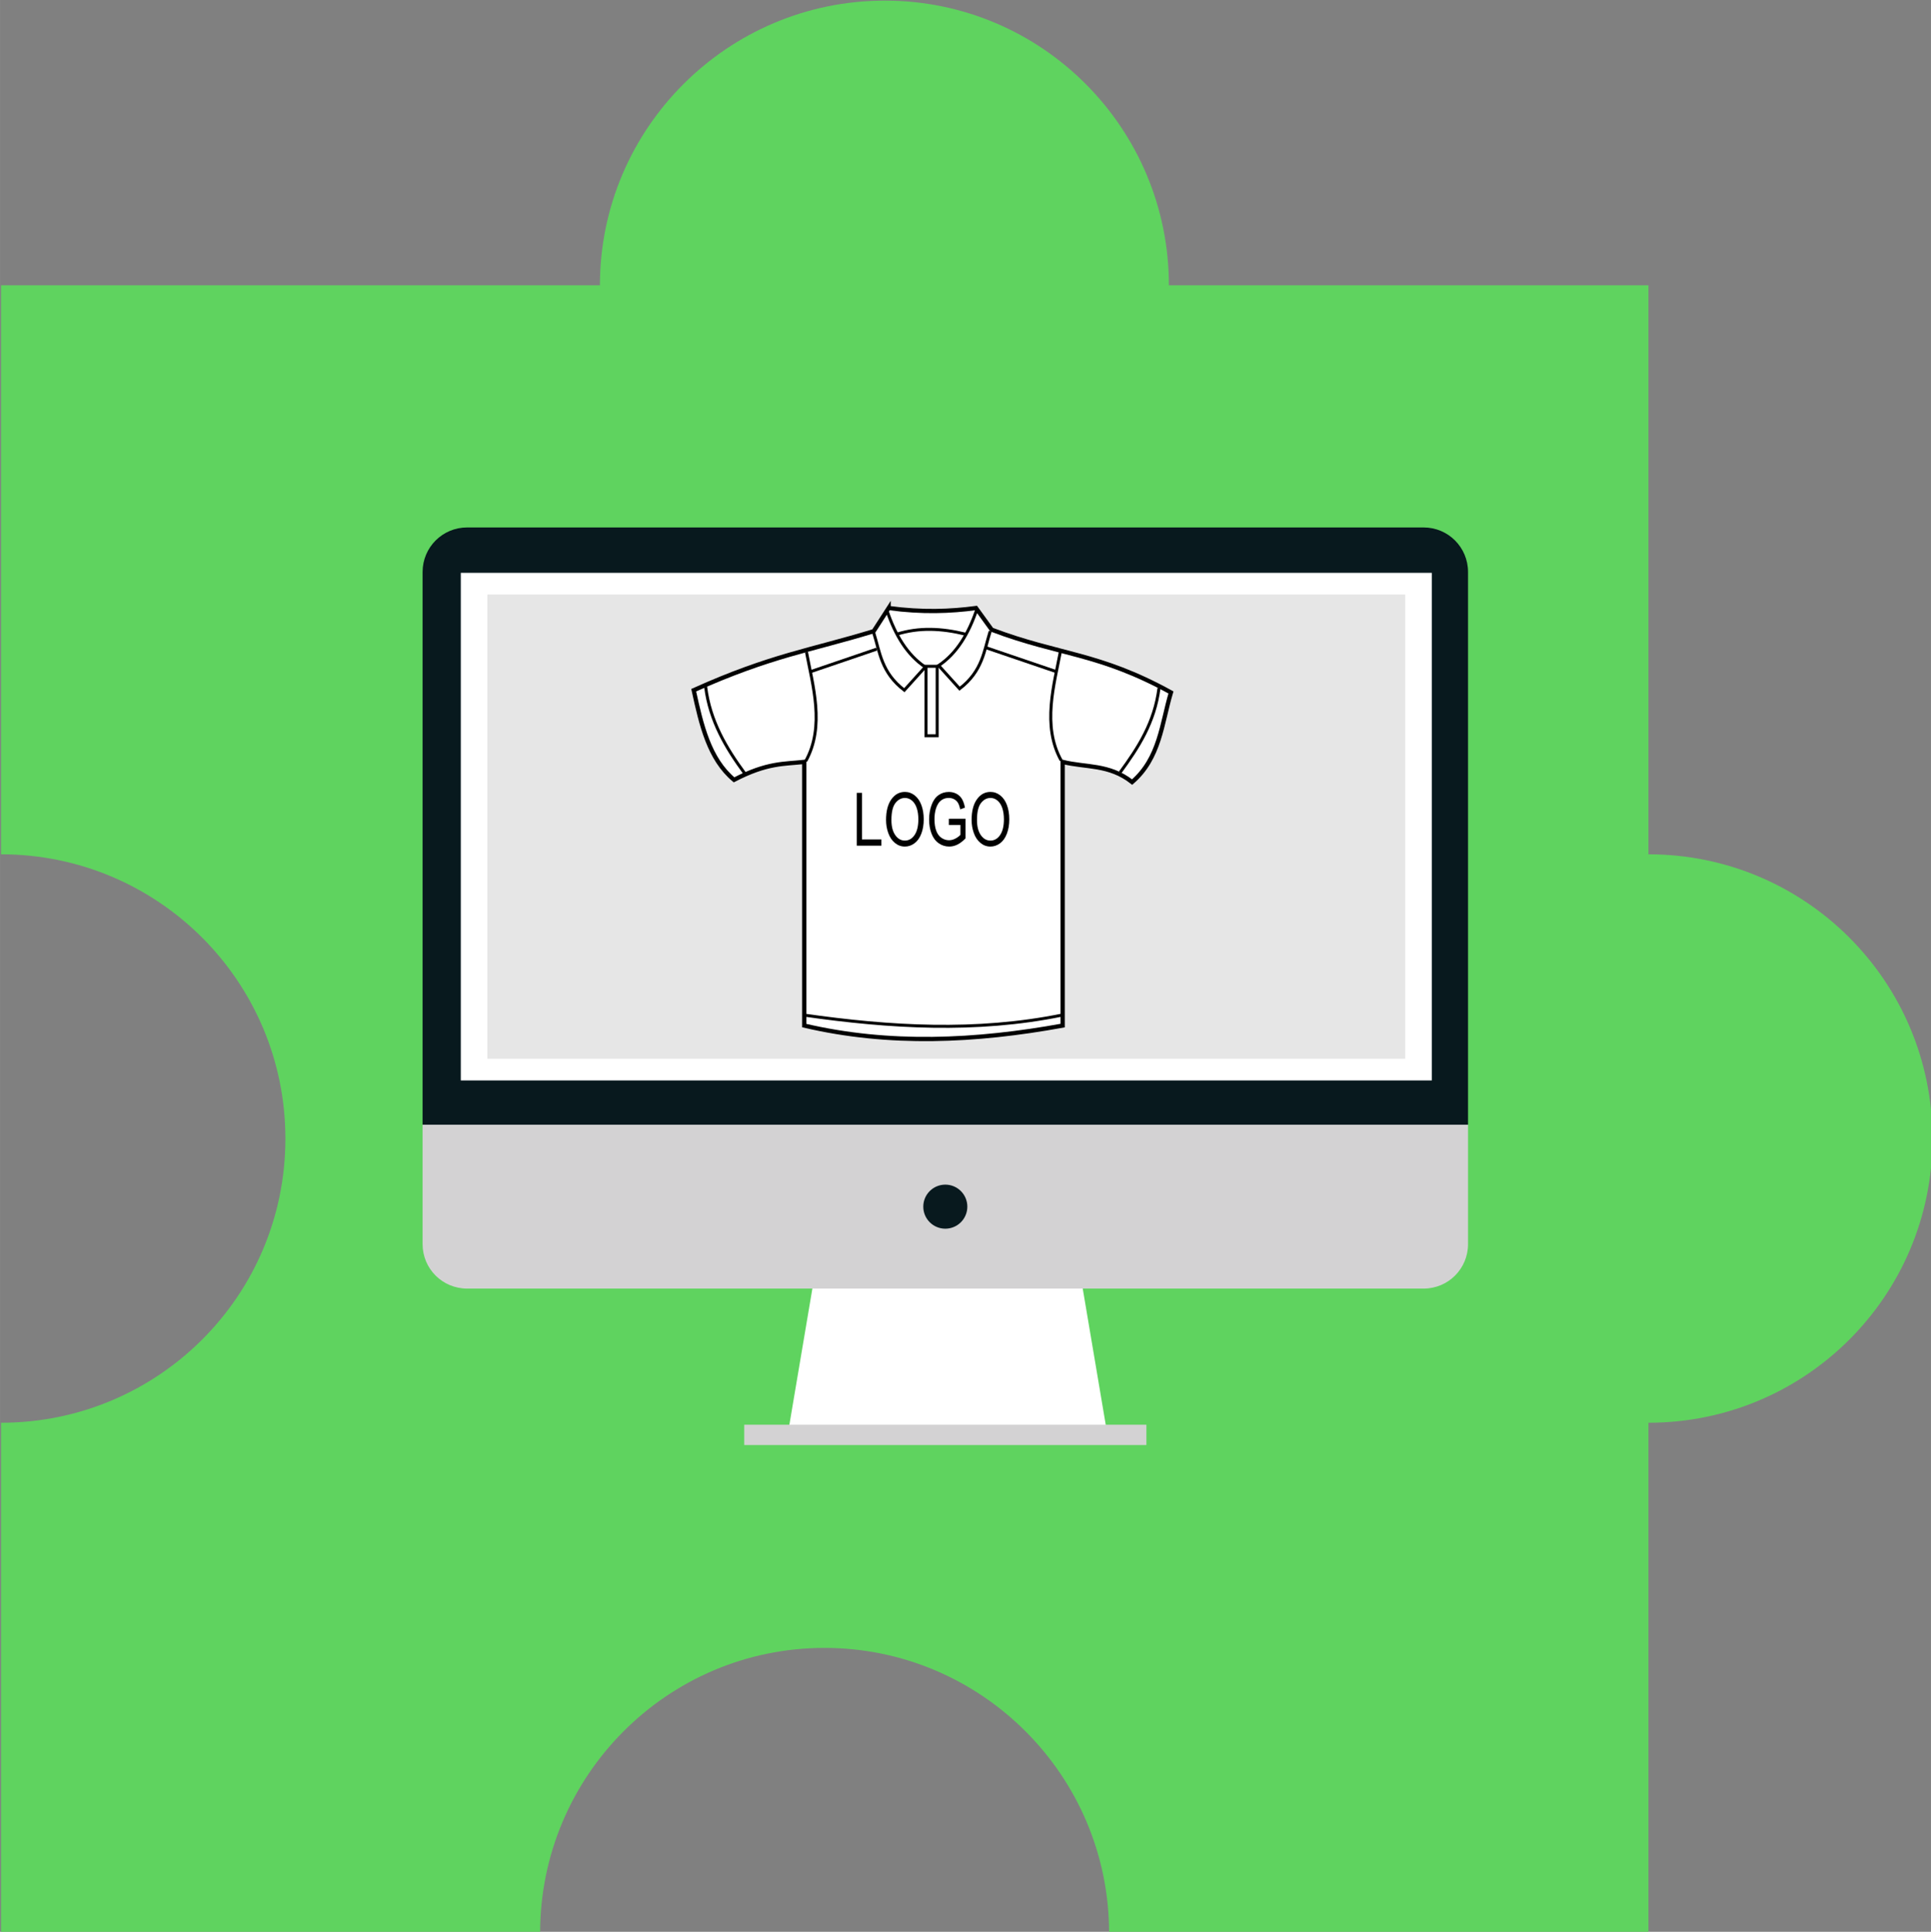 <?xml version="1.0" encoding="UTF-8" standalone="no"?>
<!-- Created with Inkscape (http://www.inkscape.org/) -->

<svg
   xmlns:dc="http://purl.org/dc/elements/1.1/"
   xmlns:cc="http://creativecommons.org/ns#"
   xmlns:rdf="http://www.w3.org/1999/02/22-rdf-syntax-ns#"
   xmlns:svg="http://www.w3.org/2000/svg"
   xmlns="http://www.w3.org/2000/svg"
   xmlns:sodipodi="http://sodipodi.sourceforge.net/DTD/sodipodi-0.dtd"
   xmlns:inkscape="http://www.inkscape.org/namespaces/inkscape"
   width="56.974mm"
   height="56.991mm"
   viewBox="0 0 201.875 201.938"
   id="svg3867"
   version="1.1"
   inkscape:version="0.91 r13725"
   sodipodi:docname="grafik.svg">
  <rect x="0" y="0" width="201.875" height="201.938" fill="#808080" stroke="none"/>
  <defs
     id="defs3869" />
  <sodipodi:namedview
     id="base"
     pagecolor="#ffffff"
     bordercolor="#666666"
     borderopacity="1.0"
     inkscape:pageopacity="0.0"
     inkscape:pageshadow="2"
     inkscape:zoom="0.35"
     inkscape:cx="118.79464"
     inkscape:cy="155.25447"
     inkscape:document-units="px"
     inkscape:current-layer="layer1"
     showgrid="false"
     fit-margin-top="0"
     fit-margin-left="0"
     fit-margin-right="0"
     fit-margin-bottom="0"
     inkscape:window-width="3440"
     inkscape:window-height="1377"
     inkscape:window-x="-8"
     inkscape:window-y="-8"
     inkscape:window-maximized="1" />
  <g
     inkscape:label="Ebene 1"
     inkscape:groupmode="layer"
     id="layer1"
     transform="translate(-256.205,-485.679)">
    <g
       id="g3369"
       transform="matrix(1.209,0,0,1.209,-216.219,208.735)">
      <path
         inkscape:connector-curvature="0"
         id="rect3555-6-4"
         d="m 467.271,229.122 c -13.581,0 -24.639,11.032 -24.639,24.613 l -51.785,0 0,49.2 c 13.58,0 24.587,11.007 24.587,24.587 0,13.58 -11.007,24.561 -24.587,24.561 l 0,44.107 46.614,0 c 0,-13.58 11.006,-24.639 24.587,-24.639 13.58,0 24.613,11.058 24.613,24.639 l 46.64,0 0,-44.107 c 13.58,0 24.561,-10.981 24.561,-24.561 0,-13.58 -10.981,-24.587 -24.561,-24.587 l 0,-49.2 -41.469,0 c 0,-13.58 -10.981,-24.613 -24.561,-24.613 z"
         style="fill:#5fd35f;fill-opacity:1" />
      <g
         transform="matrix(0.312,0,0,0.312,399.246,402.736)"
         id="g5814">
        <g
           id="g5729"
           transform="matrix(0.692,0,0,0.692,42.915,-486.933)">
          <path
             inkscape:connector-curvature="0"
             style="fill:#ffffff;fill-opacity:1;stroke:none"
             d="m 85.14,126.205 385.05,0 0,208.249 -385.05,0 z"
             id="rect4241" />
          <path
             inkscape:connector-curvature="0"
             id="rect4175-2"
             d="m 85.753,110.515 c -9.876,0 -17.844,7.968 -17.844,17.844 l 0,221.344 418.719,0 0,-221.344 c 0,-9.876 -7.936,-17.844 -17.812,-17.844 l -383.062,0 z m 400.781,288.812 c -0.182,1.802 -0.639,3.525 -1.312,5.125 0.675,-1.601 1.131,-3.323 1.312,-5.125 z M 75.753,412.296 c 0.948,0.639 1.964,1.175 3.031,1.625 -1.068,-0.449 -2.082,-0.986 -3.031,-1.625 z m 3.031,1.625 c 1.601,0.675 3.323,1.131 5.125,1.312 -1.791,-0.184 -3.532,-0.643 -5.125,-1.312 z m 400,-1.625 c -0.947,0.639 -1.965,1.176 -3.031,1.625 1.067,-0.45 2.083,-0.986 3.031,-1.625 z m -3.031,1.625 c -1.6,0.674 -3.323,1.131 -5.125,1.312 1.802,-0.182 3.524,-0.638 5.125,-1.312 z"
             style="fill:#08191e;fill-opacity:1;stroke:none" />
          <path
             inkscape:connector-curvature="0"
             style="fill:#ffffff;fill-opacity:1;stroke:none"
             d="m 83.215,128.689 388.901,0 0,203.281 -388.901,0 z"
             id="rect4241-6" />
          <g
             transform="translate(163.099,171.265)"
             id="g4306">
            <path
               id="path4263-6"
               style="fill:#ffffff;fill-opacity:1;stroke:none"
               d="m 169.119,243.525 10.305,61.017 c -42.906,-0.794 -85.806,-0.362 -128.712,0 l 10.305,-61.017 54.051,-25.898 z"
               inkscape:connector-curvature="0"
               sodipodi:nodetypes="cccccc" />
            <path
               inkscape:connector-curvature="0"
               style="fill:#d3d2d3;fill-opacity:1;stroke:none"
               d="m 33.627,298.576 161.085,0 0,8.136 -161.085,0 z"
               id="rect4261" />
          </g>
          <path
             inkscape:connector-curvature="0"
             style="fill:#e6e6e6;fill-opacity:1;stroke:none"
             d="m 93.851,137.367 367.629,0 0,185.925 -367.629,0 z"
             id="rect4241-6-8" />
          <g
             transform="matrix(1.278,0,0,1.278,131.61,154.847)"
             id="g4387" />
          <path
             inkscape:connector-curvature="0"
             id="rect4175-2-4"
             d="m 67.909,349.702 0,47.812 c 0,9.876 7.968,17.812 17.844,17.812 l 383.062,0 c 9.876,0 17.812,-7.936 17.812,-17.812 l 0,-47.812 -418.719,0 z"
             style="fill:#d3d2d3;fill-opacity:1;stroke:none" />
          <path
             inkscape:connector-curvature="0"
             transform="translate(165.282,174.071)"
             style="fill:#08191e;fill-opacity:1;stroke:none"
             d="m 120.807,208.444 c 0,4.872 -3.949,8.821 -8.821,8.821 -4.872,0 -8.821,-3.949 -8.821,-8.821 0,-4.872 3.949,-8.821 8.821,-8.821 4.872,0 8.821,3.949 8.821,8.821 z"
             id="path4284" />
        </g>
        <g
           id="g3327-6"
           transform="matrix(0.828,0,0,0.828,114.751,-988.104)">
          <path
             inkscape:connector-curvature="0"
             sodipodi:nodetypes="ccccccccccccc"
             id="path3292-0"
             d="m 126,724.612 c 11.262,1.512 20.644,1.144 29.25,0 l 5.25,7.25 c 22.644,8.582 35.766,7.646 60,21 -3.119,10.486 -3.706,21.984 -13,30 -7.75,-6.088 -15.5,-4.8 -23.25,-6.75 l 0,88.25 c -29.128,5.301 -58.037,6.666 -86.5,0 l 0,-88.25 c -6.741,0.751 -12.342,0.2 -23.5,6 -8.376,-6.985 -10.991,-18.452 -13.5,-30 25.954,-11.671 39.005,-13.262 60.25,-19.75 l 5,-7.75 z"
             style="fill:#ffffff;fill-rule:evenodd;stroke:#000000;stroke-width:1.421;stroke-linecap:butt;stroke-linejoin:miter;stroke-miterlimit:4;stroke-dasharray:none;stroke-opacity:1" />
          <path
             inkscape:connector-curvature="0"
             sodipodi:nodetypes="cccc"
             id="path3296-3"
             d="m 125.5,725.612 c 2.74,8.062 6.683,14.681 12.75,18.75 l -7,7.75 c -7.733,-5.937 -8.171,-12.685 -10.25,-19.25"
             style="fill:none;stroke:#000000;stroke-width:1px;stroke-linecap:butt;stroke-linejoin:miter;stroke-opacity:1" />
          <path
             inkscape:connector-curvature="0"
             sodipodi:nodetypes="cc"
             id="path3298-6"
             d="m 98.5,739.362 c 2.061,11.043 6.243,24.826 -0.25,36.5"
             style="fill:none;stroke:#000000;stroke-width:1px;stroke-linecap:butt;stroke-linejoin:miter;stroke-opacity:1" />
          <path
             inkscape:connector-curvature="0"
             id="path3300-2"
             d="m 100,745.862 22,-7.5"
             style="fill:none;stroke:#000000;stroke-width:1px;stroke-linecap:butt;stroke-linejoin:miter;stroke-opacity:1" />
          <path
             inkscape:connector-curvature="0"
             sodipodi:nodetypes="cc"
             id="path3302-4"
             d="m 64.75,751.004 c 1.429,11.491 6.974,20.65 13,28.858"
             style="fill:none;stroke:#000000;stroke-width:1px;stroke-linecap:butt;stroke-linejoin:miter;stroke-opacity:1" />
          <path
             inkscape:connector-curvature="0"
             sodipodi:nodetypes="cc"
             id="path3304-5"
             d="m 97.75,860.862 c 28.75,4.098 57.5,5.837 86.25,0"
             style="fill:none;stroke:#000000;stroke-width:1px;stroke-linecap:butt;stroke-linejoin:miter;stroke-opacity:1" />
          <path
             inkscape:connector-curvature="0"
             style="fill:none;stroke:#000000;stroke-width:1px;stroke-linecap:butt;stroke-linejoin:miter;stroke-opacity:1"
             d="m 155.5,725.112 c -2.74,8.062 -6.683,14.681 -12.75,18.75 l 7,7.75 c 7.733,-5.937 8.171,-12.685 10.25,-19.25"
             id="path3314-8"
             sodipodi:nodetypes="cccc" />
          <path
             inkscape:connector-curvature="0"
             style="fill:none;stroke:#000000;stroke-width:1px;stroke-linecap:butt;stroke-linejoin:miter;stroke-opacity:1"
             d="m 183.5,739.112 c -2.061,11.043 -6.243,24.826 0.25,36.5"
             id="path3316-8"
             sodipodi:nodetypes="cc" />
          <path
             inkscape:connector-curvature="0"
             sodipodi:nodetypes="cc"
             style="fill:none;stroke:#000000;stroke-width:1px;stroke-linecap:butt;stroke-linejoin:miter;stroke-opacity:1"
             d="m 182,745.862 -23.5,-8"
             id="path3318-1" />
          <path
             inkscape:connector-curvature="0"
             style="fill:none;stroke:#000000;stroke-width:1px;stroke-linecap:butt;stroke-linejoin:miter;stroke-opacity:1"
             d="m 216.5,751.362 c -1.429,11.491 -6.974,20.042 -13,28.25"
             id="path3320-2"
             sodipodi:nodetypes="cc" />
          <path
             inkscape:connector-curvature="0"
             sodipodi:nodetypes="cc"
             id="path3322-1"
             d="m 128.75,733.362 c 7.404,-2.315 14.936,-1.989 23,0"
             style="fill:none;stroke:#000000;stroke-width:1px;stroke-linecap:butt;stroke-linejoin:miter;stroke-opacity:1" />
          <path
             inkscape:connector-curvature="0"
             id="rect3324-4"
             d="m 138.5,744.112 3.75,0 0,23.25 -3.75,0 0,-23.25 z"
             style="fill:none;stroke:#000000;stroke-width:1;stroke-linecap:round;stroke-miterlimit:4;stroke-opacity:1" />
        </g>
        <g
           transform="scale(0.864,1.158)"
           style="font-style:normal;font-variant:normal;font-weight:normal;font-stretch:normal;font-size:17.653px;line-height:125%;font-family:Sans;-inkscape-font-specification:Sans;text-align:start;letter-spacing:0px;word-spacing:0px;writing-mode:lr-tb;text-anchor:start;fill:#000000;fill-opacity:1;stroke:none"
           id="text5796">
          <path
             inkscape:connector-curvature="0"
             d="m 243.347,-278.298 0,-12.636 1.672,0 0,11.145 6.223,0 0,1.491 z"
             id="path5801" />
          <path
             inkscape:connector-curvature="0"
             d="m 252.734,-284.453 c 0,-2.097 0.563,-3.739 1.689,-4.926 1.126,-1.187 2.58,-1.78 4.362,-1.78 1.167,10e-6 2.218,0.279 3.155,0.836 0.937,0.557 1.651,1.335 2.142,2.332 0.491,0.997 0.737,2.128 0.737,3.392 -2e-5,1.281 -0.259,2.428 -0.776,3.439 -0.517,1.011 -1.25,1.777 -2.198,2.297 -0.948,0.52 -1.971,0.78 -3.069,0.78 -1.19,0 -2.253,-0.287 -3.189,-0.862 -0.937,-0.575 -1.646,-1.359 -2.129,-2.353 -0.483,-0.994 -0.724,-2.046 -0.724,-3.155 z m 1.724,0.026 c 0,1.523 0.409,2.722 1.228,3.599 0.819,0.876 1.846,1.315 3.082,1.315 1.258,0 2.294,-0.442 3.107,-1.327 0.813,-0.885 1.22,-2.141 1.22,-3.767 -10e-6,-1.029 -0.174,-1.926 -0.521,-2.694 -0.348,-0.767 -0.856,-1.362 -1.526,-1.784 -0.669,-0.422 -1.421,-0.634 -2.254,-0.634 -1.184,10e-6 -2.202,0.407 -3.056,1.22 -0.853,0.813 -1.28,2.171 -1.28,4.073 z"
             id="path5803" />
          <path
             inkscape:connector-curvature="0"
             d="m 272.878,-283.255 0,-1.483 5.353,-0.009 0,4.689 c -0.822,0.655 -1.669,1.148 -2.543,1.478 -0.873,0.33 -1.77,0.496 -2.689,0.496 -1.241,0 -2.369,-0.266 -3.383,-0.797 -1.014,-0.532 -1.78,-1.3 -2.297,-2.306 -0.517,-1.006 -0.776,-2.129 -0.776,-3.37 0,-1.23 0.257,-2.378 0.771,-3.444 0.514,-1.066 1.254,-1.858 2.22,-2.375 0.965,-0.517 2.077,-0.776 3.336,-0.776 0.914,10e-6 1.74,0.148 2.478,0.444 0.738,0.296 1.317,0.708 1.737,1.237 0.419,0.529 0.738,1.218 0.957,2.069 l -1.508,0.414 c -0.19,-0.644 -0.425,-1.149 -0.707,-1.517 -0.282,-0.368 -0.684,-0.662 -1.207,-0.884 -0.523,-0.221 -1.103,-0.332 -1.741,-0.332 -0.764,1e-5 -1.425,0.116 -1.983,0.349 -0.557,0.233 -1.007,0.539 -1.349,0.918 -0.342,0.379 -0.608,0.796 -0.797,1.25 -0.322,0.782 -0.483,1.629 -0.483,2.543 0,1.126 0.194,2.069 0.582,2.827 0.388,0.759 0.952,1.322 1.694,1.689 0.741,0.368 1.529,0.552 2.362,0.552 0.724,0 1.431,-0.139 2.12,-0.418 0.69,-0.279 1.212,-0.576 1.569,-0.892 l 0,-2.353 z"
             id="path5805" />
          <path
             inkscape:connector-curvature="0"
             d="m 280.179,-284.453 c 0,-2.097 0.563,-3.739 1.689,-4.926 1.126,-1.187 2.58,-1.78 4.362,-1.78 1.167,10e-6 2.218,0.279 3.155,0.836 0.937,0.557 1.651,1.335 2.142,2.332 0.491,0.997 0.737,2.128 0.737,3.392 -10e-6,1.281 -0.259,2.428 -0.776,3.439 -0.517,1.011 -1.25,1.777 -2.198,2.297 -0.948,0.52 -1.971,0.78 -3.069,0.78 -1.19,0 -2.253,-0.287 -3.189,-0.862 -0.937,-0.575 -1.646,-1.359 -2.129,-2.353 -0.483,-0.994 -0.724,-2.046 -0.724,-3.155 z m 1.724,0.026 c 0,1.523 0.409,2.722 1.228,3.599 0.819,0.876 1.846,1.315 3.082,1.315 1.258,0 2.294,-0.442 3.107,-1.327 0.813,-0.885 1.22,-2.141 1.22,-3.767 -2e-5,-1.029 -0.174,-1.926 -0.521,-2.694 -0.348,-0.767 -0.856,-1.362 -1.526,-1.784 -0.669,-0.422 -1.421,-0.634 -2.254,-0.634 -1.184,10e-6 -2.202,0.407 -3.056,1.22 -0.853,0.813 -1.28,2.171 -1.28,4.073 z"
             id="path5807" />
        </g>
      </g>
    </g>
  </g>
</svg>

